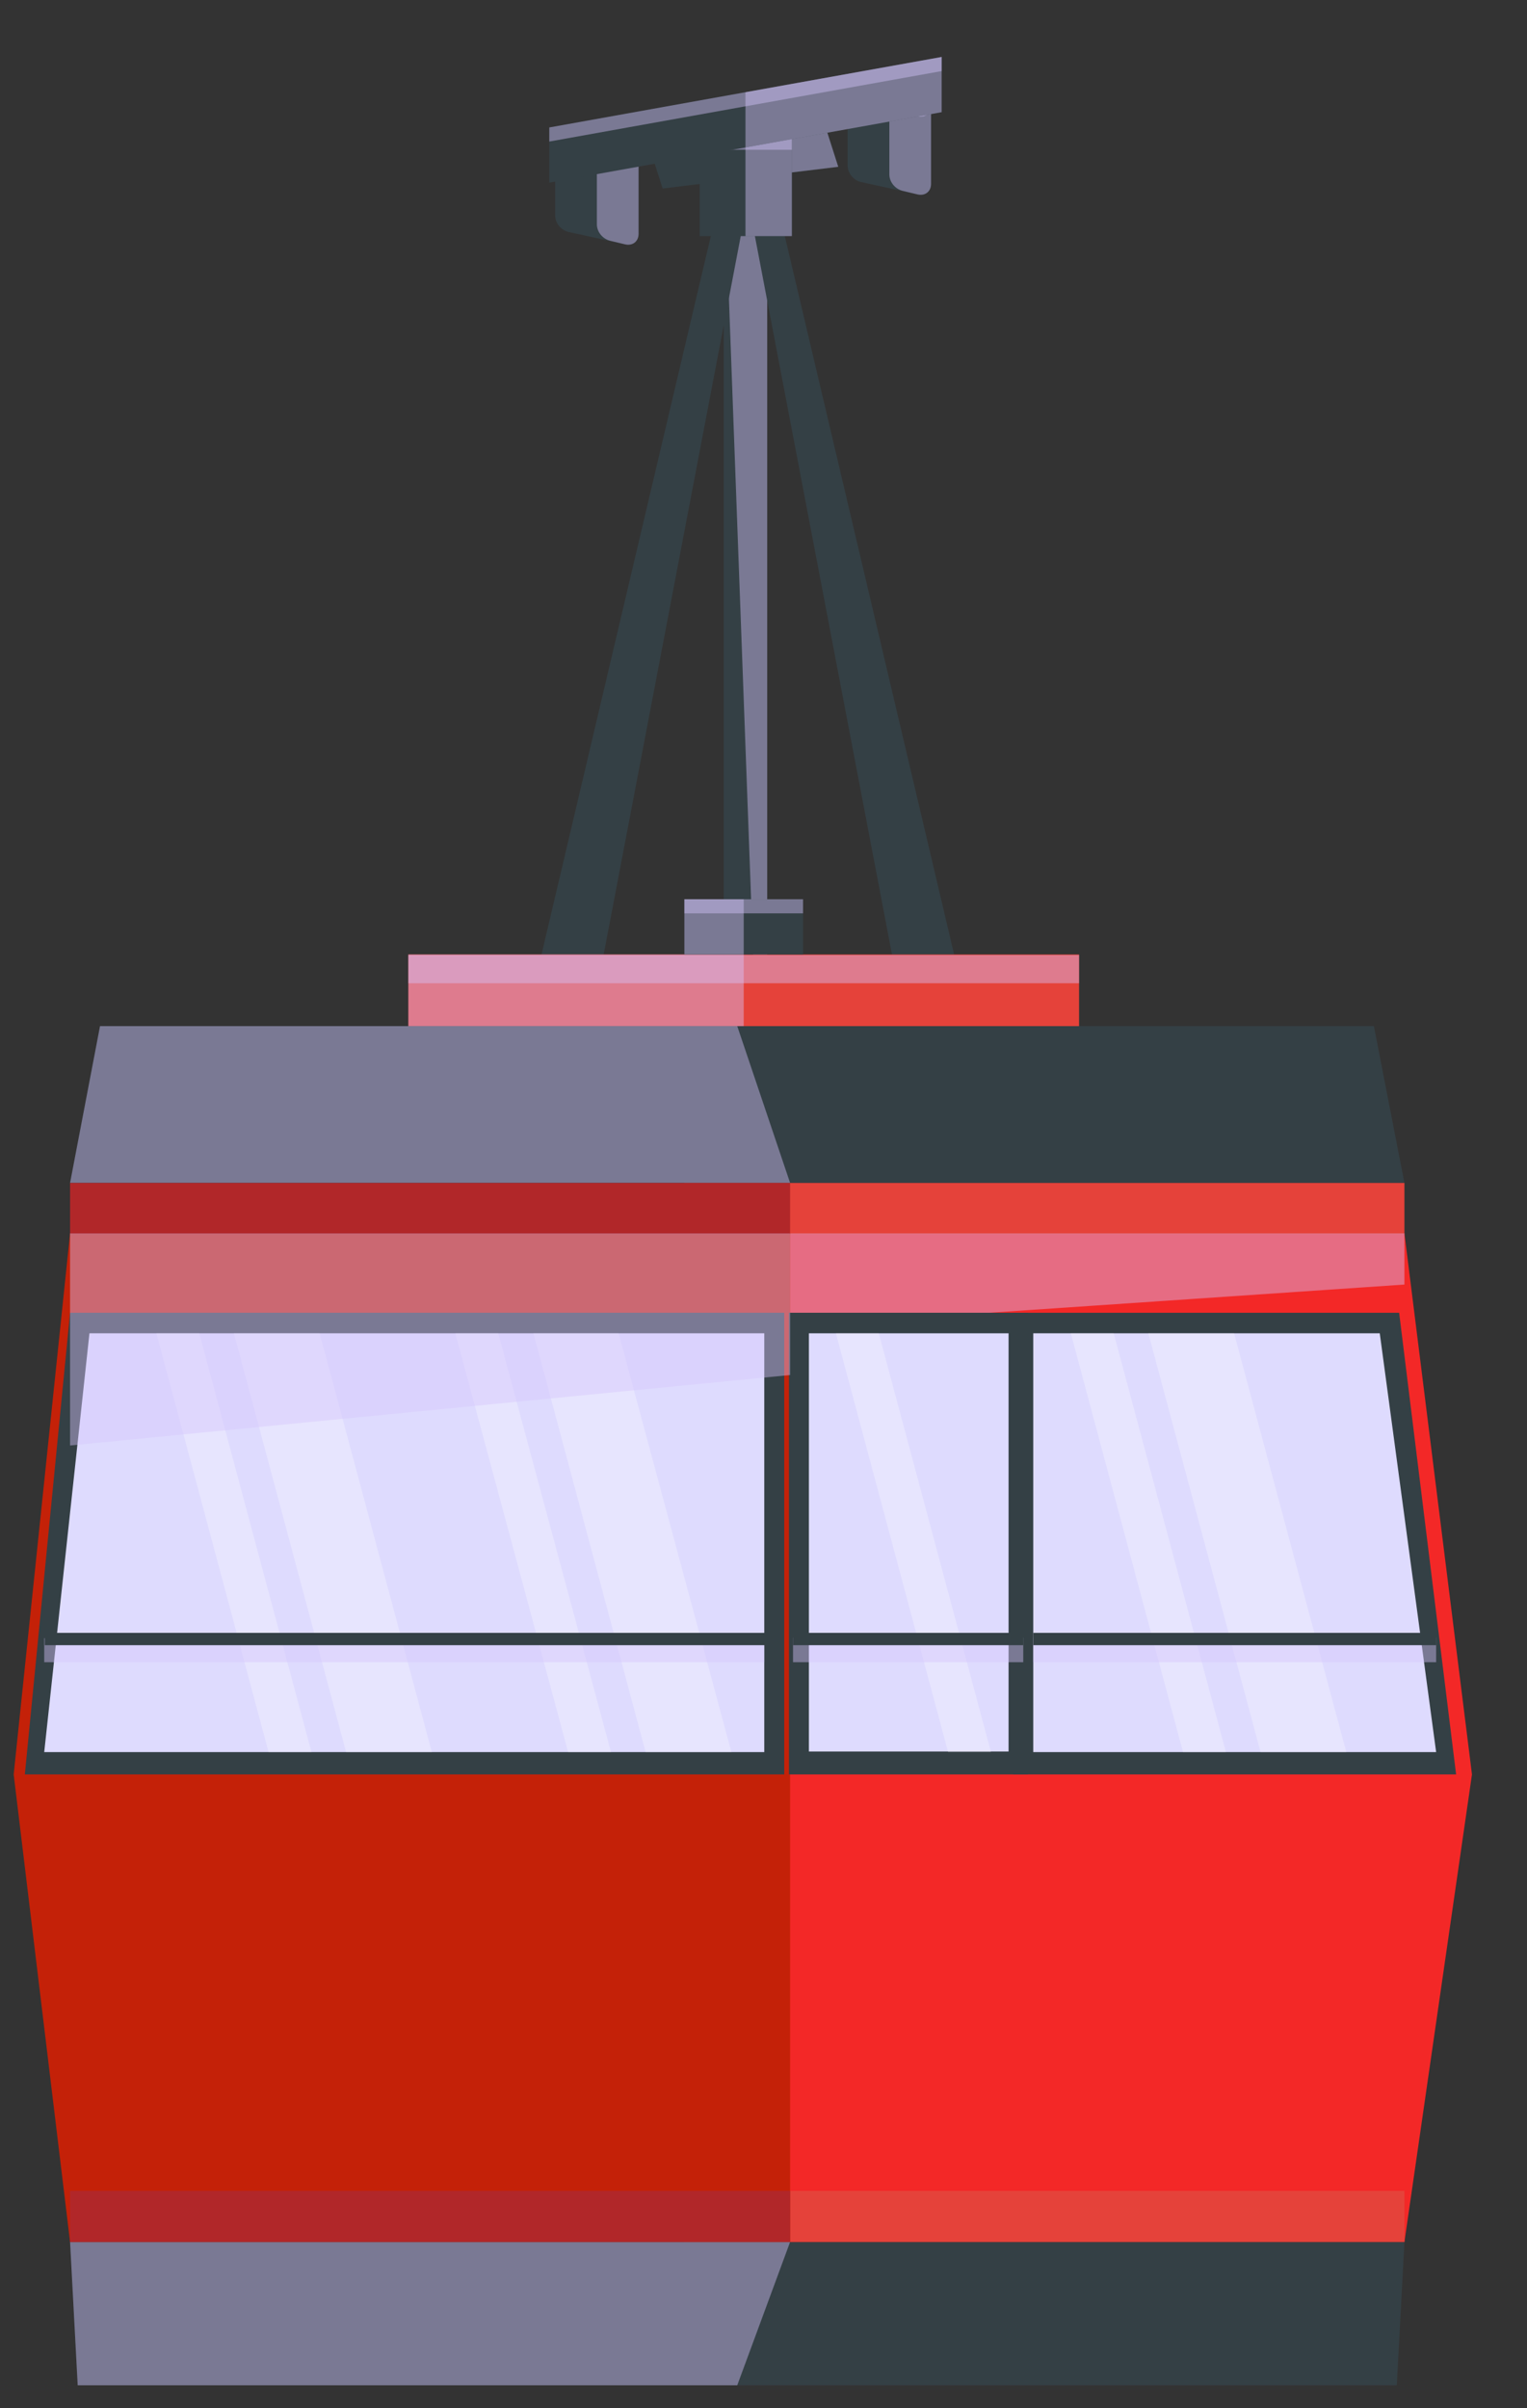 <?xml version="1.0" encoding="UTF-8"?> <svg xmlns="http://www.w3.org/2000/svg" width="26" height="41" viewBox="0 0 26 41" fill="none"><rect x="0" y="0" width="26" height="41" fill="#333333" stroke="none"/><path d="M13.063 2.69H12.323V18.13H13.063V2.69Z" fill="#344045"></path><g style="mix-blend-mode:multiply" opacity="0.43"><path d="M13.063 18.13H12.893L12.323 2.69H13.063V18.13Z" fill="#D6C5FC"></path></g><path d="M12.643 3.86L10.143 16.96H9.053L12.103 4.02L12.643 3.86Z" fill="#344045"></path><path d="M12.823 3.86L15.323 16.96H16.413L13.363 4.02L12.823 3.86Z" fill="#344045"></path><path d="M14.273 2.84L11.283 3.21L11.043 2.46L14.033 2.09L14.273 2.84Z" fill="#344045"></path><g style="mix-blend-mode:multiply" opacity="0.43"><path d="M13.613 2.34L11.583 2.59C11.313 2.62 11.083 2.61 11.073 2.55C11.053 2.5 11.253 2.43 11.523 2.39L13.553 2.14C13.823 2.11 14.053 2.12 14.063 2.18C14.083 2.23 13.883 2.3 13.613 2.34Z" fill="#D6C5FC"></path></g><g style="mix-blend-mode:multiply" opacity="0.43"><path d="M14.273 2.84L12.783 3.02L12.543 2.27L14.033 2.09L14.273 2.84Z" fill="#D6C5FC"></path></g><path d="M11.653 38.17H23.913L23.783 40.61H12.553L11.653 38.17Z" fill="#344045"></path><path d="M11.653 38.17H23.913L25.063 30.21L23.913 21H11.653V38.17Z" fill="#F32827"></path><path d="M11.653 38.17H23.913V37.3H11.653V38.17Z" fill="#E5423A"></path><path d="M6.953 18.13H18.373V16.25H6.953V18.13Z" fill="#E5423A"></path><g style="mix-blend-mode:multiply" opacity="0.43"><path d="M6.953 16.74H18.373V16.26H6.953V16.74Z" fill="#D6C5FC"></path></g><path d="M13.483 2.04H11.913V4.02H13.483V2.04Z" fill="#344045"></path><g style="mix-blend-mode:multiply" opacity="0.43"><path d="M13.483 2.04H11.913V2.55H13.483V2.04Z" fill="#D6C5FC"></path></g><g style="mix-blend-mode:multiply" opacity="0.43"><path d="M13.483 2.04H12.693V4.02H13.483V2.04Z" fill="#D6C5FC"></path></g><path d="M15.623 3.31L14.663 3.1C14.533 3.07 14.433 2.95 14.433 2.82V1.49C14.433 1.36 14.533 1.28 14.663 1.31L15.623 1.52C15.753 1.55 15.853 1.67 15.853 1.8V3.13C15.853 3.26 15.753 3.34 15.623 3.31Z" fill="#344045"></path><g style="mix-blend-mode:multiply" opacity="0.43"><path d="M15.623 1.98L14.663 1.77C14.533 1.74 14.433 1.62 14.433 1.49C14.433 1.36 14.533 1.28 14.663 1.31L15.623 1.52C15.753 1.55 15.853 1.67 15.853 1.8C15.853 1.93 15.753 2.01 15.623 1.98Z" fill="#D6C5FC"></path></g><g style="mix-blend-mode:multiply" opacity="0.43"><path d="M15.623 3.31L15.373 3.25C15.243 3.22 15.143 3.1 15.143 2.97V1.64C15.143 1.51 15.243 1.43 15.373 1.46L15.623 1.52C15.753 1.55 15.853 1.67 15.853 1.8V3.13C15.853 3.26 15.753 3.34 15.623 3.31Z" fill="#D6C5FC"></path></g><path d="M10.643 4.16L9.683 3.95C9.553 3.92 9.453 3.8 9.453 3.67V2.34C9.453 2.21 9.553 2.13 9.683 2.16L10.643 2.37C10.773 2.4 10.873 2.52 10.873 2.65V3.98C10.873 4.11 10.773 4.19 10.643 4.16Z" fill="#344045"></path><g style="mix-blend-mode:multiply" opacity="0.43"><path d="M10.643 2.83L9.683 2.62C9.553 2.59 9.453 2.47 9.453 2.34C9.453 2.21 9.553 2.13 9.683 2.16L10.643 2.37C10.773 2.4 10.873 2.52 10.873 2.65C10.873 2.78 10.773 2.86 10.643 2.83Z" fill="#D6C5FC"></path></g><g style="mix-blend-mode:multiply" opacity="0.43"><path d="M10.643 4.16L10.393 4.1C10.263 4.07 10.163 3.95 10.163 3.82V2.49C10.163 2.36 10.263 2.28 10.393 2.31L10.643 2.37C10.773 2.4 10.873 2.52 10.873 2.65V3.98C10.873 4.11 10.773 4.19 10.643 4.16Z" fill="#D6C5FC"></path></g><g style="mix-blend-mode:multiply" opacity="0.43"><path d="M6.953 18.13H12.663V16.25H6.953V18.13Z" fill="#D6C5FC"></path></g><path d="M16.033 1.91L9.353 3.11V2.17L16.033 0.97V1.91Z" fill="#344045"></path><g style="mix-blend-mode:multiply" opacity="0.43"><path d="M16.033 1.21L9.353 2.41V2.17L16.033 0.97V1.21Z" fill="#D6C5FC"></path></g><g style="mix-blend-mode:multiply" opacity="0.43"><path d="M16.033 1.91L12.693 2.51V1.57L16.033 0.97V1.91Z" fill="#D6C5FC"></path></g><path d="M11.653 16.25H13.673V15.31H11.653V16.25Z" fill="#344045"></path><g style="mix-blend-mode:multiply" opacity="0.43"><path d="M11.653 15.55H13.673V15.31H11.653V15.55Z" fill="#D6C5FC"></path></g><g style="mix-blend-mode:multiply" opacity="0.43"><path d="M11.653 16.25H12.663V15.31H11.653V16.25Z" fill="#D6C5FC"></path></g><path d="M23.913 20.14H11.653L12.553 17.47H23.393L23.913 20.14Z" fill="#344045"></path><path d="M23.913 20.14H11.653V21.01H23.913V20.14Z" fill="#E5423A"></path><path d="M1.193 38.17H13.453L12.553 40.61H1.323L1.193 38.17Z" fill="#344045"></path><g style="mix-blend-mode:multiply" opacity="0.43"><path d="M1.193 38.17H13.453L12.553 40.61H1.323L1.193 38.17Z" fill="#D6C5FC"></path></g><path d="M1.193 38.17H13.453V21H1.193L0.233 30.21L1.193 38.17Z" fill="#C42108"></path><g style="mix-blend-mode:multiply" opacity="0.43"><path d="M13.453 22.58L23.913 21.87V21H13.453V22.58Z" fill="#D6C5FC"></path></g><path d="M1.193 38.17H13.453V37.3H1.193V38.17Z" fill="#B12729"></path><path d="M13.453 20.14H1.193L1.703 17.47H12.553L13.453 20.14Z" fill="#344045"></path><g style="mix-blend-mode:multiply" opacity="0.43"><path d="M13.453 20.14H1.193L1.703 17.47H12.553L13.453 20.14Z" fill="#D6C5FC"></path></g><path d="M13.453 20.14H1.193V21.01H13.453V20.14Z" fill="#B12729"></path><path d="M17.253 30.21H24.793L23.823 22.35H17.253V30.21Z" fill="#344045"></path><path d="M17.593 29.83V22.7H23.493L24.453 29.83H17.593Z" fill="#DEDBFE"></path><path opacity="0.28" d="M21.463 29.83H22.923L21.013 22.7H19.553L21.463 29.83Z" fill="white"></path><path opacity="0.28" d="M20.143 29.83H20.873L18.963 22.7H18.233L20.143 29.83Z" fill="white"></path><g style="mix-blend-mode:multiply" opacity="0.43"><path d="M17.593 28.3H24.453V27.88H17.593V28.3Z" fill="#D6C5FC"></path></g><path d="M17.593 28.01H24.453V27.8H17.593V28.01Z" fill="#344045"></path><path d="M13.433 30.21H17.503V22.35H13.433V30.21Z" fill="#344045"></path><path d="M17.173 22.7H13.773V29.82H17.173V22.7Z" fill="#DEDBFE"></path><path opacity="0.28" d="M16.143 29.83H16.873L14.963 22.7H14.233L16.143 29.83Z" fill="white"></path><g style="mix-blend-mode:multiply" opacity="0.43"><path d="M13.503 28.3H17.423V27.88H13.503V28.3Z" fill="#D6C5FC"></path></g><path d="M13.503 28.01H17.423V27.8H13.503V28.01Z" fill="#344045"></path><path d="M0.423 30.21H13.353V22.35H1.193L0.423 30.21Z" fill="#344045"></path><path d="M0.753 29.83L1.523 22.7H13.013V29.83H0.753Z" fill="#DEDBFE"></path><path opacity="0.28" d="M10.993 29.83H12.453L10.533 22.7H9.083L10.993 29.83Z" fill="white"></path><path opacity="0.28" d="M9.673 29.83H10.403L8.483 22.7H7.753L9.673 29.83Z" fill="white"></path><path opacity="0.28" d="M5.893 29.83H7.353L5.443 22.7H3.983L5.893 29.83Z" fill="white"></path><path opacity="0.28" d="M4.573 29.83H5.303L3.393 22.7H2.663L4.573 29.83Z" fill="white"></path><g style="mix-blend-mode:multiply" opacity="0.43"><path d="M13.013 28.3V27.89H0.753V28.3" fill="#D6C5FC"></path></g><path d="M0.763 28.01H13.023V27.8H0.763V28.01Z" fill="#344045"></path><g style="mix-blend-mode:multiply" opacity="0.43"><path d="M1.193 24.61L13.453 23.41V21H1.193V24.61Z" fill="#D6C5FC"></path></g></svg> 
